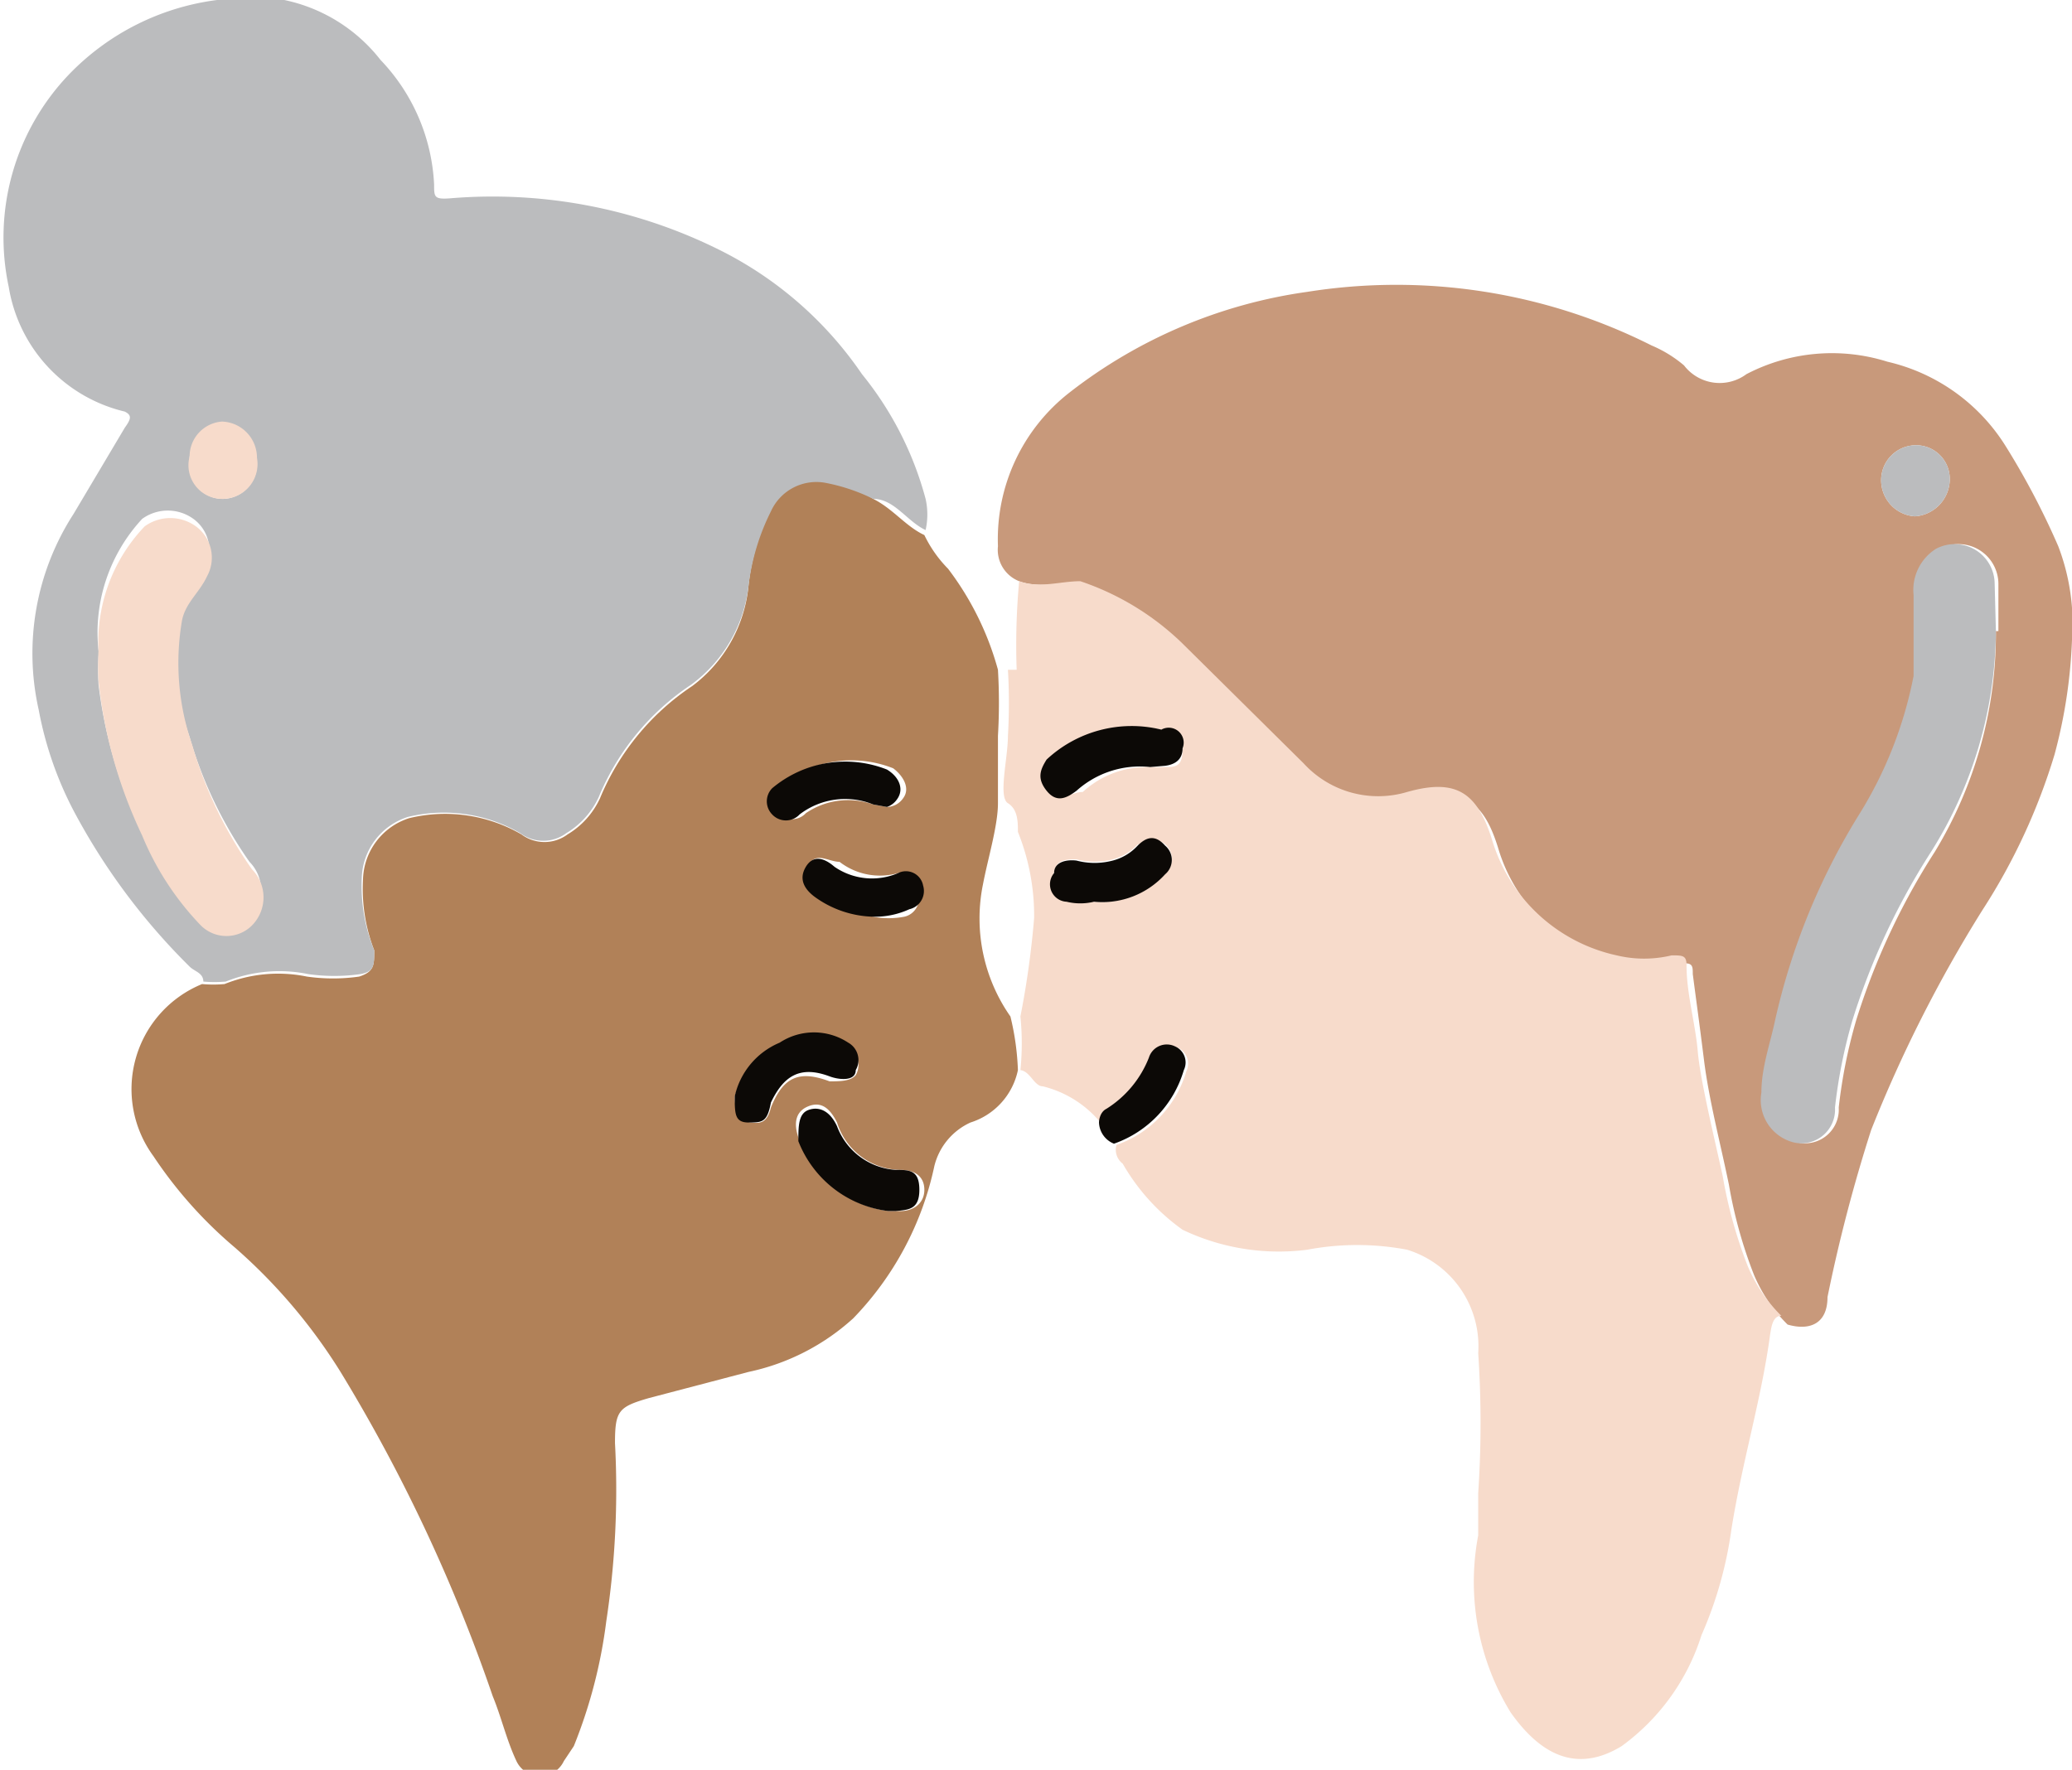 <svg id="Layer_1" data-name="Layer 1" xmlns="http://www.w3.org/2000/svg" viewBox="0 0 16.61 14.19"><defs><style>.cls-1{fill:#b18158;}.cls-2{fill:#c8997b;}.cls-3{fill:#bbbcbe;}.cls-4{fill:#f7dbcb;}.cls-5{fill:#0c0906;}</style></defs><title>Artboard 104</title><path class="cls-1" d="M8.16,8.58A.56.56,0,0,1,7.78,9a.52.52,0,0,0-.29.35,2.5,2.5,0,0,1-.65,1.22A1.8,1.8,0,0,1,6,11l-.8.21c-.24.07-.27.1-.27.36A7,7,0,0,1,4.86,13,4,4,0,0,1,4.6,14l-.08.12a.21.21,0,0,1-.38,0c-.08-.17-.12-.35-.19-.52A13.22,13.22,0,0,0,2.73,11,4.42,4.42,0,0,0,1.88,10a3.47,3.47,0,0,1-.65-.73.91.91,0,0,1,.39-1.38,1,1,0,0,0,.18,0,1.15,1.15,0,0,1,.66-.06,1.48,1.48,0,0,0,.42,0C3,7.79,3,7.74,3,7.62a1.37,1.37,0,0,1-.09-.57.53.53,0,0,1,.37-.49,1.22,1.22,0,0,1,.9.13.31.31,0,0,0,.37,0,.66.66,0,0,0,.26-.29,2,2,0,0,1,.74-.9A1.14,1.14,0,0,0,6,4.7a1.82,1.82,0,0,1,.19-.64.4.4,0,0,1,.43-.23A1.49,1.49,0,0,1,7,4c.16.08.26.22.41.29a1,1,0,0,0,.19.27A2.37,2.37,0,0,1,8,5.37,4.53,4.53,0,0,1,8,5.9c0,.18,0,.36,0,.54s-.08.44-.12.65a1.37,1.37,0,0,0,.22,1.06A2.12,2.12,0,0,1,8.16,8.58Zm-1,1.13h.06c.1,0,.19-.06.19-.17s-.08-.16-.19-.16A.54.54,0,0,1,6.71,9c-.06-.12-.13-.17-.23-.13s-.12.13-.08.25A.89.89,0,0,0,7.12,9.71ZM5.89,8.79c0,.14.05.2.13.21s.13,0,.16-.12c.1-.25.23-.3.47-.21.08,0,.17,0,.21-.05A.16.16,0,0,0,6.8,8.4a.5.5,0,0,0-.55,0A.61.61,0,0,0,5.89,8.79ZM7.11,6.47a.16.16,0,0,0,.13-.07c.06-.08,0-.18-.08-.24a.91.91,0,0,0-.92.15.15.15,0,0,0,0,.21.15.15,0,0,0,.22,0A.6.6,0,0,1,7,6.45ZM7,7.35a.66.66,0,0,0,.25,0,.15.15,0,0,0,.11-.19A.14.14,0,0,0,7.2,7a.53.53,0,0,1-.47-.09c-.08,0-.17-.07-.23,0s0,.18.07.24A.83.83,0,0,0,7,7.35Z"/><path class="cls-2" d="M8.17,4.66A.27.27,0,0,1,8,4.38a1.49,1.49,0,0,1,.57-1.23,4,4,0,0,1,1.91-.81,4.55,4.55,0,0,1,2.76.43,1,1,0,0,1,.26.16A.36.36,0,0,0,14,3a1.48,1.48,0,0,1,1.13-.1,1.52,1.52,0,0,1,.95.68,6.09,6.09,0,0,1,.42.8,1.74,1.74,0,0,1,.11.75,4.1,4.1,0,0,1-.14.92,4.9,4.9,0,0,1-.58,1.25A10.9,10.9,0,0,0,15,9.06a12.57,12.57,0,0,0-.35,1.34c0,.22-.15.27-.32.22a1.23,1.23,0,0,1-.27-.4,3.67,3.67,0,0,1-.2-.72c-.07-.34-.16-.68-.2-1s-.06-.46-.09-.69c0-.07,0-.1-.12-.08a.94.94,0,0,1-.44,0,1.34,1.34,0,0,1-1-.93c-.12-.39-.29-.49-.68-.38a.81.81,0,0,1-.83-.23L9.5,5.23a2.16,2.16,0,0,0-.84-.52C8.5,4.66,8.33,4.72,8.17,4.66Zm7.85.4V4.68a.32.32,0,0,0-.47-.28.39.39,0,0,0-.18.37c0,.22,0,.44,0,.65a3.28,3.28,0,0,1-.43,1.1,5.34,5.34,0,0,0-.68,1.66c0,.19-.08.38-.11.58a.35.35,0,0,0,.26.4.27.27,0,0,0,.33-.28,4.13,4.13,0,0,1,.14-.7,5.54,5.54,0,0,1,.63-1.35A3.37,3.37,0,0,0,16,5.06Zm-.94-1.21a.29.29,0,0,0,.27.29.3.3,0,0,0,.28-.29.27.27,0,0,0-.28-.28A.28.28,0,0,0,15.08,3.85Z"/><path class="cls-3" d="M7.42,4.25C7.27,4.18,7.17,4,7,4a1.49,1.49,0,0,0-.39-.13.4.4,0,0,0-.43.23A1.82,1.82,0,0,0,6,4.7a1.14,1.14,0,0,1-.46.79,2,2,0,0,0-.74.9.66.66,0,0,1-.26.29.31.31,0,0,1-.37,0,1.22,1.22,0,0,0-.9-.13.53.53,0,0,0-.37.49A1.37,1.37,0,0,0,3,7.62c0,.12,0,.17-.11.19a1.48,1.48,0,0,1-.42,0,1.15,1.15,0,0,0-.66.06,1,1,0,0,1-.18,0c0-.07-.07-.08-.11-.12A5.14,5.14,0,0,1,.59,6.5a2.88,2.88,0,0,1-.28-.81A2.06,2.06,0,0,1,.59,4.12L1,3.43c.05-.07.06-.1,0-.13a1.23,1.23,0,0,1-.93-1A1.89,1.89,0,0,1,.55.6,2,2,0,0,1,1.74,0,1.32,1.32,0,0,1,3.05.48a1.55,1.55,0,0,1,.43,1c0,.1,0,.12.13.11A4.08,4.08,0,0,1,5.76,2,3,3,0,0,1,6.91,3a2.68,2.68,0,0,1,.51,1A.57.57,0,0,1,7.42,4.25Zm-6.63,1a1.92,1.92,0,0,0,0,.24,3.8,3.8,0,0,0,.33,1.15,2.3,2.3,0,0,0,.47.72.29.29,0,0,0,.41,0,.32.32,0,0,0,0-.45,3.36,3.36,0,0,1-.48-1,2,2,0,0,1-.08-1c0-.14.14-.22.2-.35a.31.31,0,0,0-.09-.4.35.35,0,0,0-.41,0A1.34,1.34,0,0,0,.79,5.22Zm.73-1.56A.27.27,0,0,0,1.79,4a.28.28,0,0,0,.27-.28.29.29,0,0,0-.28-.29A.28.28,0,0,0,1.52,3.66Z"/><path class="cls-4" d="M8.17,4.66c.16.06.33,0,.49,0a2.16,2.16,0,0,1,.84.52l.95.94a.81.81,0,0,0,.83.23c.39-.11.56,0,.68.38a1.34,1.34,0,0,0,1,.93.94.94,0,0,0,.44,0c.09,0,.12,0,.12.08,0,.23.07.46.09.69s.13.68.2,1a3.67,3.67,0,0,0,.2.72,1.23,1.23,0,0,0,.27.4c-.07,0-.08.09-.09.15-.07.52-.22,1-.31,1.56a3.17,3.17,0,0,1-.24.85A1.75,1.75,0,0,1,13,14c-.36.22-.65.07-.89-.27a2,2,0,0,1-.26-1.42c0-.11,0-.23,0-.34a8.38,8.38,0,0,0,0-1.12.81.81,0,0,0-.57-.83,2.15,2.15,0,0,0-.8,0,1.79,1.79,0,0,1-1-.16A1.67,1.67,0,0,1,9,9.33a.14.14,0,0,1-.05-.15.89.89,0,0,0,.56-.59.14.14,0,0,0-.07-.19.15.15,0,0,0-.21.09.85.85,0,0,1-.34.41s0,.07-.06.11a.87.87,0,0,0-.47-.3c-.07,0-.1-.12-.18-.13a2.12,2.12,0,0,0,0-.43,7.14,7.14,0,0,0,.11-.79,1.8,1.8,0,0,0-.13-.69c0-.08,0-.18-.08-.23s0-.36,0-.54a4.53,4.53,0,0,0,0-.53s.06,0,.07,0A5.58,5.58,0,0,1,8.17,4.66ZM9.22,6.15h.12c.08,0,.14,0,.14-.14a.12.12,0,0,0-.12-.15,1,1,0,0,0-.92.24c-.1.08-.12.19,0,.25s.16,0,.24,0A.76.76,0,0,1,9.22,6.15ZM8.77,7.23A.68.68,0,0,0,9.34,7a.15.15,0,0,0,0-.23c-.08-.07-.15,0-.22,0a.41.41,0,0,1-.2.12.57.57,0,0,1-.29,0c-.08,0-.16,0-.18.1a.14.14,0,0,0,.1.18A.47.47,0,0,0,8.77,7.23Z"/><path class="cls-5" d="M8.81,9s0-.08.06-.11a.85.85,0,0,0,.34-.41.15.15,0,0,1,.21-.09.14.14,0,0,1,.07.19.89.89,0,0,1-.56.59A.19.19,0,0,1,8.81,9Z"/><path class="cls-5" d="M7.12,9.71a.89.89,0,0,1-.72-.56c0-.12,0-.22.08-.25s.17,0,.23.13a.54.54,0,0,0,.47.35c.11,0,.19,0,.19.16s-.09.16-.19.17Z"/><path class="cls-5" d="M5.89,8.79a.61.61,0,0,1,.36-.43.5.5,0,0,1,.55,0,.16.16,0,0,1,.06.22c0,.09-.13.08-.21.05-.24-.09-.37,0-.47.21C6.15,9,6.11,9,6,9S5.89,8.93,5.89,8.79Z"/><path class="cls-5" d="M7.11,6.47,7,6.45a.6.6,0,0,0-.59.08.15.15,0,0,1-.22,0,.15.15,0,0,1,0-.21.91.91,0,0,1,.92-.15c.1.06.14.16.08.24A.16.16,0,0,1,7.11,6.47Z"/><path class="cls-5" d="M7,7.35a.83.83,0,0,1-.47-.16c-.08-.06-.13-.14-.07-.24s.15-.07.23,0A.53.53,0,0,0,7.2,7a.14.14,0,0,1,.2.1.15.15,0,0,1-.11.19A.66.66,0,0,1,7,7.35Z"/><path class="cls-3" d="M16,5.06a3.37,3.37,0,0,1-.52,1.77,5.54,5.54,0,0,0-.63,1.35,4.13,4.13,0,0,0-.14.7.27.27,0,0,1-.33.28.35.35,0,0,1-.26-.4c0-.2.07-.39.11-.58a5.34,5.34,0,0,1,.68-1.66,3.28,3.28,0,0,0,.43-1.1c0-.21,0-.43,0-.65a.39.39,0,0,1,.18-.37.32.32,0,0,1,.47.28Z"/><path class="cls-3" d="M15.08,3.85a.28.28,0,0,1,.27-.28.27.27,0,0,1,.28.28.3.3,0,0,1-.28.29A.29.29,0,0,1,15.08,3.85Z"/><path class="cls-4" d="M.79,5.22a1.34,1.34,0,0,1,.37-1,.35.35,0,0,1,.41,0,.31.31,0,0,1,.09.4c-.06.13-.17.21-.2.35a2,2,0,0,0,.08,1,3.36,3.36,0,0,0,.48,1,.32.32,0,0,1,0,.45.29.29,0,0,1-.41,0,2.3,2.3,0,0,1-.47-.72A3.8,3.8,0,0,1,.79,5.46,1.92,1.92,0,0,1,.79,5.22Z"/><path class="cls-4" d="M1.52,3.66a.28.28,0,0,1,.26-.28.29.29,0,0,1,.28.29A.28.28,0,0,1,1.79,4,.27.27,0,0,1,1.52,3.66Z"/><path class="cls-5" d="M9.22,6.15a.76.76,0,0,0-.59.19c-.08.06-.16.1-.24,0s-.05-.17,0-.25a1,1,0,0,1,.92-.24A.12.12,0,0,1,9.48,6c0,.09-.06.13-.14.14Z"/><path class="cls-5" d="M8.77,7.23a.47.47,0,0,1-.22,0A.14.14,0,0,1,8.45,7c0-.09.1-.11.18-.1a.57.57,0,0,0,.29,0,.41.41,0,0,0,.2-.12c.07-.07.14-.09.22,0a.15.15,0,0,1,0,.23A.68.68,0,0,1,8.77,7.23Z"/></svg>